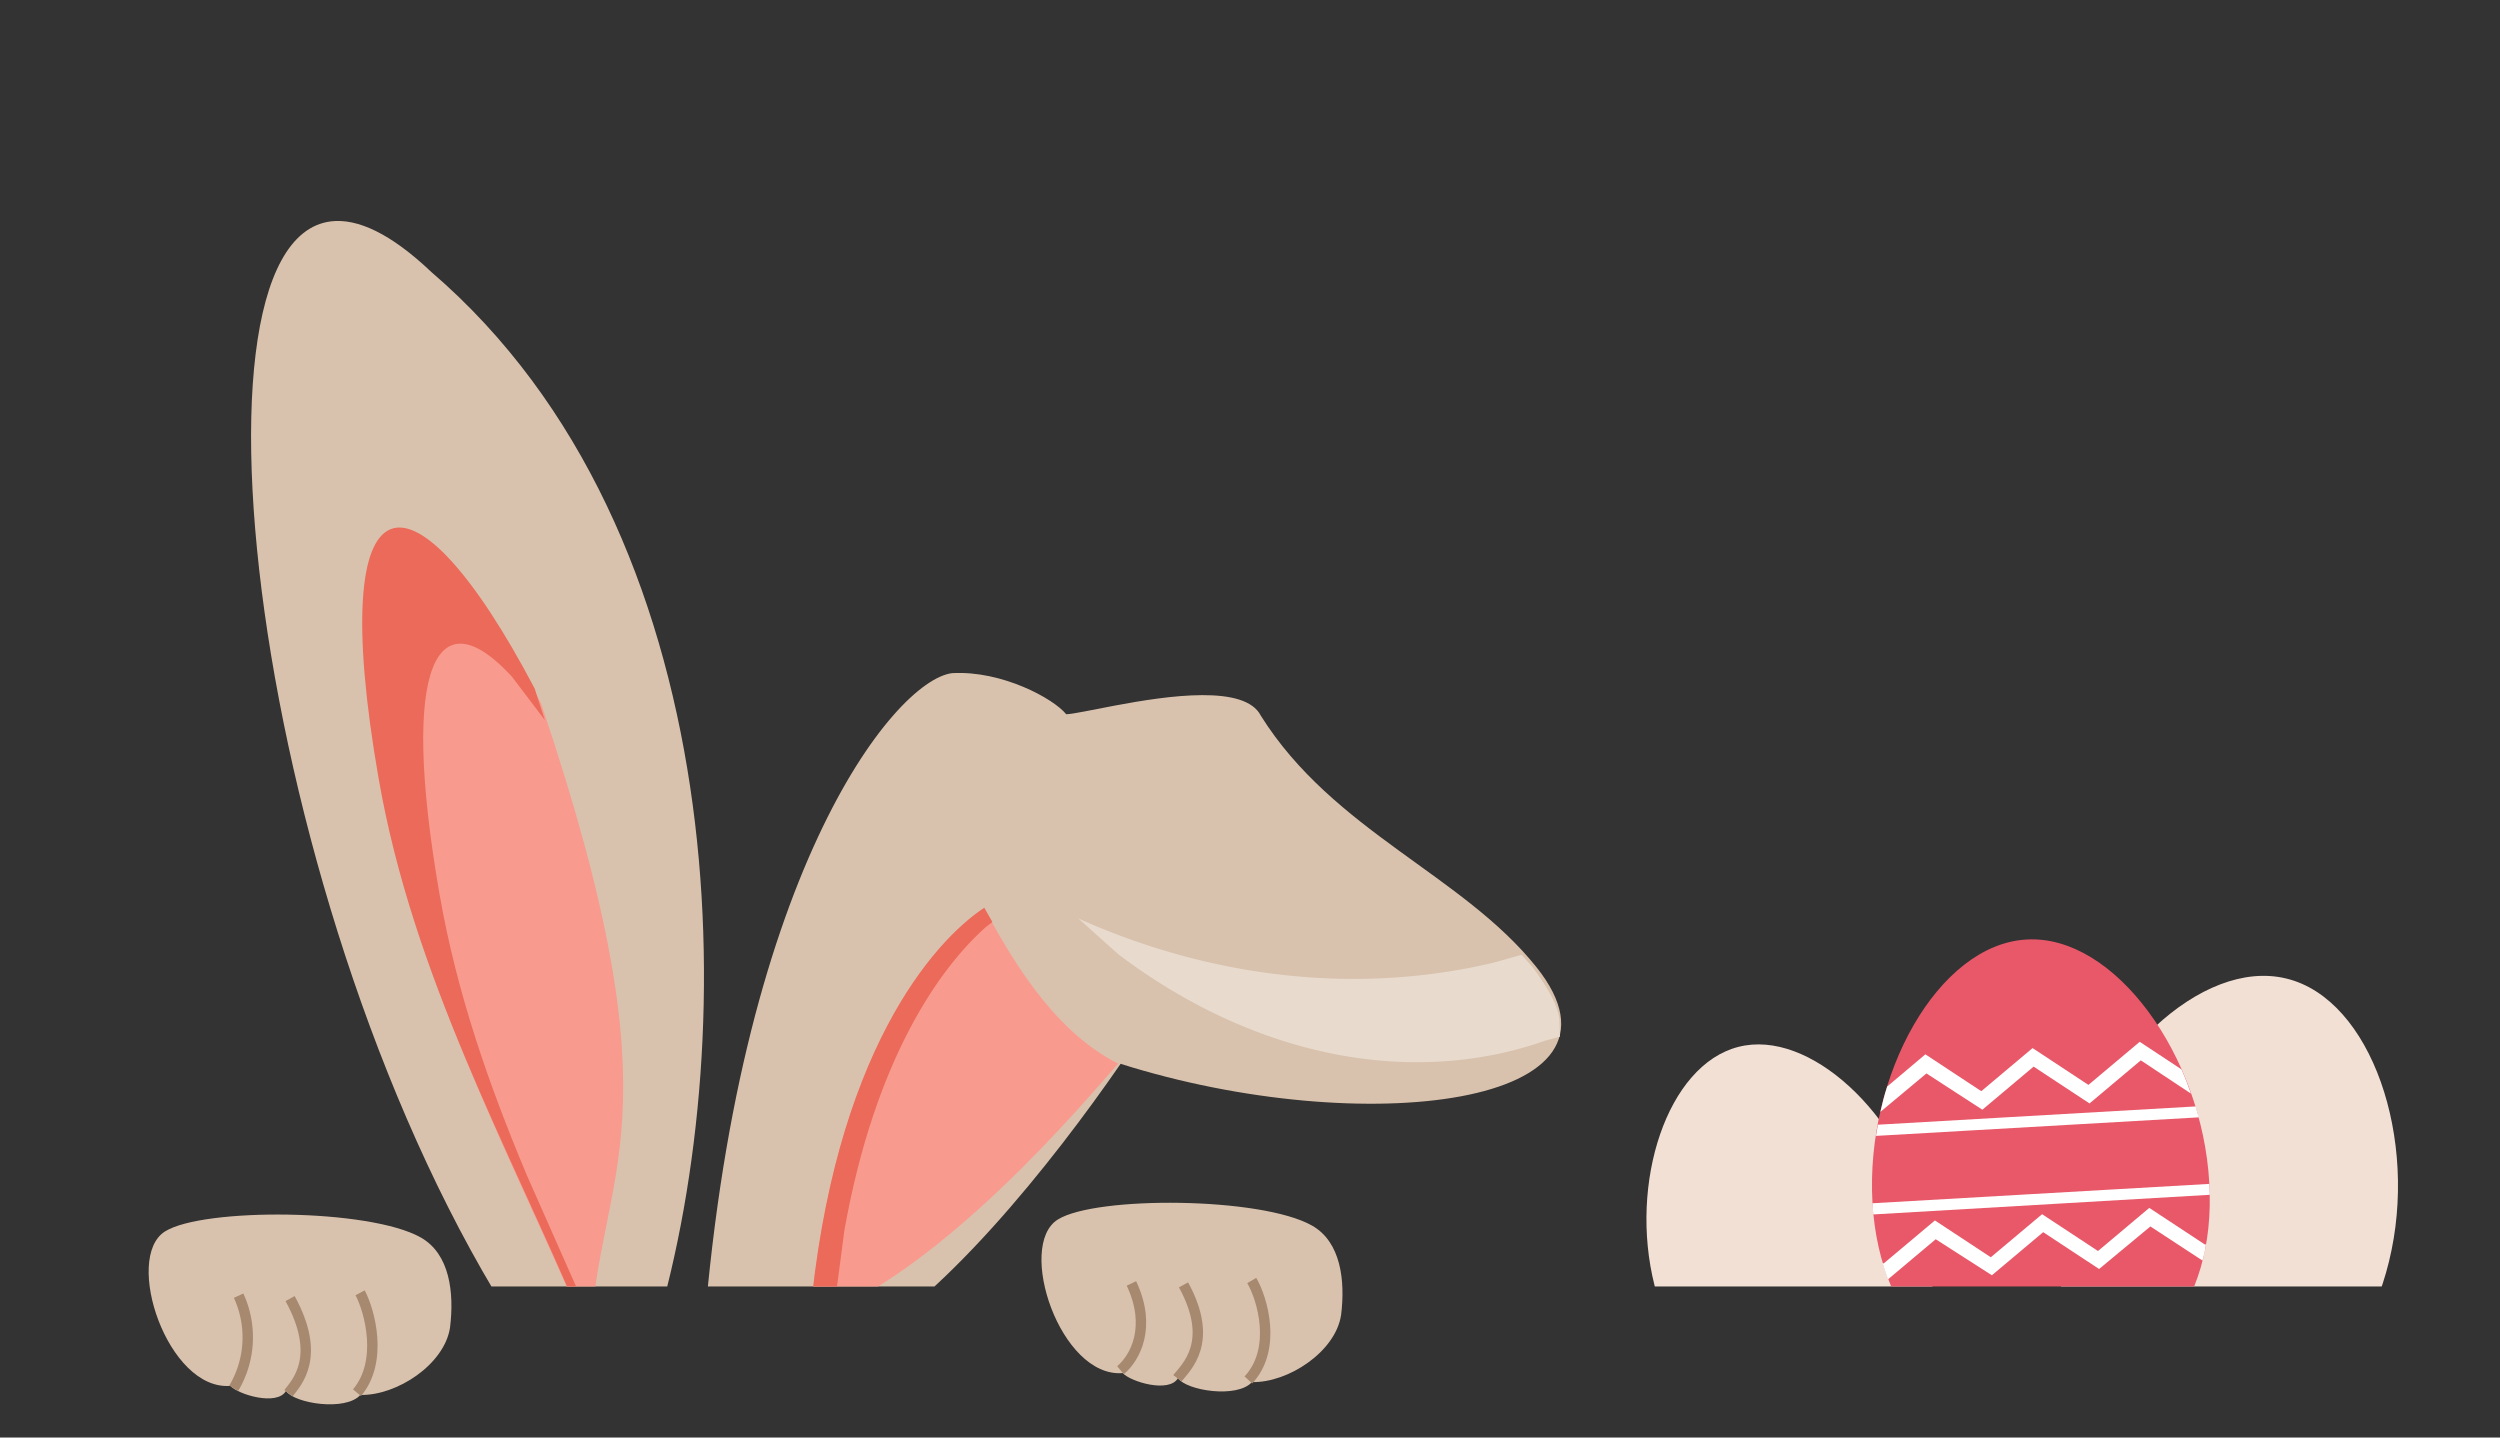 <svg xmlns="http://www.w3.org/2000/svg" xmlns:xlink="http://www.w3.org/1999/xlink" width="480" height="276" viewBox="0 0 480 276">
  <rect x="0" y="0" width="480" height="276" fill="#333333" stroke="none"/>
  <defs>
    <clipPath id="clip-path">
      <rect id="Rechteck_1521" data-name="Rechteck 1521" width="68" height="47" transform="translate(0.37 0.479)" fill="none"/>
    </clipPath>
    <clipPath id="clip-path-2">
      <rect id="Rechteck_1522" data-name="Rechteck 1522" width="68" height="47" transform="translate(0 0)" fill="none"/>
    </clipPath>
    <clipPath id="clip-path-3">
      <rect id="Rechteck_1592" data-name="Rechteck 1592" width="306" height="247" transform="translate(-11906 -4905)" fill="#fff" stroke="#707070" stroke-width="1"/>
    </clipPath>
    <clipPath id="clip-path-4">
      <path id="Pfad_8432" data-name="Pfad 8432" d="M35.681,223.778l22.137-4.9C81.6,164.2,91.431,68.788,39.837,12.138,33,3.835,26.993.113,21.856.111-9.91.1-8.481,142.325,35.681,223.778" transform="translate(-0.007 -0.111)" fill="none"/>
    </clipPath>
    <clipPath id="clip-path-5">
      <rect id="Rechteck_1517" data-name="Rechteck 1517" width="237.517" height="224.403" fill="none"/>
    </clipPath>
    <clipPath id="clip-path-6">
      <path id="Pfad_8435" data-name="Pfad 8435" d="M365.145,422.2c-11.327.867-43.5,37.1-54.648,127.592l26.834,1.917c19.23-8.568,42.178-34.641,56.252-52.9,45.593,17.076,100.642,13.407,80.713-14.389-13.233-18.456-37.62-28.125-50.341-50.967-2.708-6.176-17.6-4.794-27.862-3.412-4.54.611-8.177,1.222-9.455,1.179-2.251-3.122-11.852-9.017-21.324-9.017h-.169" transform="translate(-310.497 -422.201)" fill="none"/>
    </clipPath>
    <clipPath id="clip-path-8">
      <rect id="Rechteck_1595" data-name="Rechteck 1595" width="178" height="97" transform="translate(-11841 -4484)" fill="#fff" stroke="#707070" stroke-width="1"/>
    </clipPath>
    <clipPath id="clip-path-9">
      <rect id="Rechteck_1536" data-name="Rechteck 1536" width="64.165" height="85.359" fill="none"/>
    </clipPath>
    <clipPath id="clip-path-10">
      <rect id="Rechteck_1535" data-name="Rechteck 1535" width="53.854" height="71.643" fill="#e5d4b6"/>
    </clipPath>
    <clipPath id="clip-path-11">
      <rect id="Rechteck_1534" data-name="Rechteck 1534" width="64.867" height="86.286" fill="none"/>
    </clipPath>
  </defs>
  <g id="Gruppe_3586" data-name="Gruppe 3586" transform="translate(-982 -211)">
    <g id="Gruppe_3584" data-name="Gruppe 3584">
      <g id="Gruppe_3579" data-name="Gruppe 3579">
        <g id="Gruppe_3360" data-name="Gruppe 3360" transform="translate(997.63 433.52)">
          <g id="Gruppe_3359" data-name="Gruppe 3359" transform="translate(4 4.001)" clip-path="url(#clip-path)">
            <path id="Pfad_8440" data-name="Pfad 8440" d="M93.892,49.714c.832-6.7-.027-14.156-5.605-17.32-9.825-5.575-41.793-5.746-49.1-1.175-8.066,5.048.481,30.632,12.538,29.659,1.5,1.669,8.944,3.921,10.671.985,1.675,2.412,11.435,3.94,14.288.758,7.008.152,16.117-5.856,17.207-12.906Z" transform="translate(-27.12 -21.313)" fill="#d9c2ad" fill-rule="evenodd"/>
            <path id="Pfad_8441" data-name="Pfad 8441" d="M131.45,104.157c1.622-2.087,6.406-7.053.314-18.173" transform="translate(-95.697 -63.18)" fill="none" stroke="#a6896f" stroke-miterlimit="1" stroke-width="2"/>
            <path id="Pfad_8442" data-name="Pfad 8442" d="M181.388,101.175c5.088-6.012,2.461-15.717.6-19.191" transform="translate(-132.481 -60.292)" fill="none" stroke="#a6896f" stroke-miterlimit="1" stroke-width="2"/>
            <path id="Pfad_8443" data-name="Pfad 8443" d="M94.25,101.765a19.079,19.079,0,0,0,.942-17.781" transform="translate(-69.01 -61.736)" fill="none" stroke="#a6896f" stroke-miterlimit="1" stroke-width="2"/>
          </g>
        </g>
        <g id="Gruppe_3362" data-name="Gruppe 3362" transform="translate(1171 435.999)">
          <g id="Gruppe_3361" data-name="Gruppe 3361" transform="translate(4 4.001)" clip-path="url(#clip-path-2)">
            <path id="Pfad_8445" data-name="Pfad 8445" d="M86.7,32.586c.827-6.657-.027-14.073-5.572-17.219C71.357,9.824,39.577,9.654,32.313,14.2c-8.018,5.018.479,30.453,12.464,29.485,1.493,1.659,8.892,3.9,10.608.979,1.665,2.4,11.368,3.917,14.2.754,6.966.151,16.022-5.822,17.106-12.83Z" transform="translate(-22.213 -9.052)" fill="#d9c2ad" fill-rule="evenodd"/>
            <path id="Pfad_8446" data-name="Pfad 8446" d="M124.73,85.915c1.612-2.075,7.23-6.877,1.174-17.932" transform="translate(-91.668 -50.29)" fill="none" stroke="#a6896f" stroke-miterlimit="1" stroke-width="2"/>
            <path id="Pfad_8447" data-name="Pfad 8447" d="M174.53,84.078c5.565-5.977,2.683-15.642.651-19.1" transform="translate(-127.845 -48.12)" fill="none" stroke="#a6896f" stroke-miterlimit="1" stroke-width="2"/>
            <path id="Pfad_8448" data-name="Pfad 8448" d="M86.312,83.643c2.829-2.366,6.04-8.32,2.1-16.66" transform="translate(-64.179 -49.567)" fill="none" stroke="#a6896f" stroke-miterlimit="1" stroke-width="2"/>
          </g>
        </g>
      </g>
      <g id="Gruppe_maskieren_12" data-name="Gruppe maskieren 12" transform="translate(12888 5116)" clip-path="url(#clip-path-3)">
        <g id="Gruppe_3583" data-name="Gruppe 3583" transform="matrix(0.999, -0.035, 0.035, 0.999, -11849.689, -4866.703)">
          <g id="Gruppe_3580" data-name="Gruppe 3580">
            <g id="Gruppe_3351" data-name="Gruppe 3351" transform="translate(-14.692 6.365) rotate(-5)">
              <g id="Gruppe_3350" data-name="Gruppe 3350" clip-path="url(#clip-path-4)">
                <rect id="Rechteck_1516" data-name="Rechteck 1516" width="241.404" height="151.809" transform="translate(-61.771 210.919) rotate(-76.189)" fill="#d9c2ad"/>
              </g>
            </g>
            <g id="Gruppe_3353" data-name="Gruppe 3353">
              <g id="Gruppe_3352" data-name="Gruppe 3352" transform="matrix(0.996, -0.087, 0.087, 0.996, -14.42, 13.33)" clip-path="url(#clip-path-5)">
                <path id="Pfad_8433" data-name="Pfad 8433" d="M110.046,405.692c5.358-32.979,23.037-38.091,5.523-122.8-17.974-47.372-34.945-47.2-31.915,13.422,1.941,38.8,16.1,73.216,26.392,109.382Z" transform="translate(-64.594 -193.038)" fill="#f99a8e" fill-rule="evenodd"/>
                <path id="Pfad_8434" data-name="Pfad 8434" d="M88.065,236.07c6.1-1.7,14.828,10.085,23.8,33.739l1.2,6.246-5.262-9.048c-12.2-17.071-21.164-5.622-18.891,39.783.97,19.375,4.992,37.654,10.055,55.6l8.118,26.751-.731,3.3h0C96.084,356.334,81.938,321.965,80,283.215c-1.515-30.269,1.965-45.448,8.067-47.145" transform="translate(-61.759 -182.932)" fill="#eb6a59" fill-rule="evenodd"/>
              </g>
            </g>
            <g id="Gruppe_3355" data-name="Gruppe 3355" transform="matrix(1, -0.017, 0.017, 1, 68.61, 96.288)">
              <g id="Gruppe_3354" data-name="Gruppe 3354" clip-path="url(#clip-path-6)">
                <rect id="Rechteck_1518" data-name="Rechteck 1518" width="156.184" height="201.435" transform="matrix(0.154, -0.988, 0.988, 0.154, -19.65, 126.456)" fill="#d9c2ad"/>
              </g>
            </g>
            <g id="Gruppe_3357" data-name="Gruppe 3357">
              <g id="Gruppe_3356" data-name="Gruppe 3356" clip-path="url(#clip-path-5)">
                <path id="Pfad_8436" data-name="Pfad 8436" d="M468.826,657.379c-12.981-7.039-20.662-22.9-24.676-30.693-9.937,6.071-29.915,26.978-36.249,77.86,25.53-7.865,54.783-40.734,60.925-47.167" transform="translate(-316.3 -485.954)" fill="#f99a8e" fill-rule="evenodd"/>
                <path id="Pfad_8437" data-name="Pfad 8437" d="M444.17,626.106l1.466,2.793-1.325.958c-9.063,7.517-22.111,24.448-29.146,57.184l-2.514,15-4.75,1.97c6.337-50.91,26.326-71.828,36.269-77.9" transform="translate(-316.3 -485.504)" fill="#eb6a59" fill-rule="evenodd"/>
                <path id="Pfad_8438" data-name="Pfad 8438" d="M734.118,647.8l2.038,2.455c3.938,5.787,5.2,8.928,4.9,13.172l-.041.331-2.918.675a71.732,71.732,0,0,1-12.883,2.772c-23.884,2.908-48.312-5.8-68.5-22.236l-7.5-7.2.448.268c21.838,10.633,46.181,15.429,70.38,12.483q4.537-.553,8.9-1.444Z" transform="translate(-503.424 -494.548)" fill="#e8dbce" fill-rule="evenodd"/>
              </g>
            </g>
          </g>
        </g>
      </g>
    </g>
    <g id="Gruppe_maskieren_13" data-name="Gruppe maskieren 13" transform="translate(13125 4845)" clip-path="url(#clip-path-8)">
      <g id="Gruppe_3585" data-name="Gruppe 3585" transform="translate(-13125.275 -4845)">
        <g id="Gruppe_3387" data-name="Gruppe 3387" transform="translate(1393.209 390.272) rotate(17)">
          <g id="Gruppe_3386" data-name="Gruppe 3386" clip-path="url(#clip-path-9)">
            <path id="Pfad_8463" data-name="Pfad 8463" d="M64.068,46.24c1.4,24.087-12.536,38.125-29.839,39.059C16.928,86.334,1.489,74.005.091,49.916-1.256,25.778,12.576.964,29.359.031,46.091-.954,62.721,22.1,64.068,46.24" transform="translate(0 0)" fill="#f2e0d5" fill-rule="evenodd"/>
          </g>
        </g>
        <g id="Gruppe_3385" data-name="Gruppe 3385" transform="translate(1291.873 416.673) rotate(-11)">
          <g id="Gruppe_3384" data-name="Gruppe 3384" clip-path="url(#clip-path-10)">
            <path id="Pfad_8462" data-name="Pfad 8462" d="M53.773,38.81c1.173,20.217-10.522,32-25.044,32.783C14.208,72.462,1.25,62.114.076,41.9-1.054,21.636,10.555.809,24.641.026c14.044-.826,28,18.523,29.132,38.784" transform="translate(0 0)" fill="#f2e0d5" fill-rule="evenodd"/>
          </g>
        </g>
        <g id="Gruppe_3383" data-name="Gruppe 3383" transform="translate(1341.693 391.357)">
          <g id="Gruppe_3382" data-name="Gruppe 3382" clip-path="url(#clip-path-11)">
            <path id="Pfad_8457" data-name="Pfad 8457" d="M64.764,46.742C66.177,71.091,52.092,85.281,34.6,86.225,17.111,87.272,1.505,74.809.092,50.458-1.27,26.058,12.712.975,29.678.031c16.914-1,33.724,22.308,35.086,46.711" transform="translate(0 0)" fill="#e85869" fill-rule="evenodd"/>
            <path id="Pfad_8458" data-name="Pfad 8458" d="M64.958,148.9,3.952,152.41c-.1.735-.261,1.415-.366,2.148l62-3.561c-.261-.681-.418-1.362-.629-2.094" transform="translate(-2.813 -116.824)" fill="#fff" fill-rule="evenodd"/>
            <path id="Pfad_8459" data-name="Pfad 8459" d="M65.1,217.933.426,221.651c.052.681.106,1.465.157,2.146l64.618-3.77c-.052-.681-.052-1.413-.1-2.094" transform="translate(-0.334 -170.982)" fill="#fff" fill-rule="evenodd"/>
            <path id="Pfad_8460" data-name="Pfad 8460" d="M27.061,104.333,36.9,96.058l10.735,7.071,9.845-8.275,9.634,6.388c-.575-1.622-1.153-3.141-1.833-4.66l-8.01-5.289-9.845,8.275L36.7,92.5l-9.845,8.275L16.117,93.7,8.786,99.882c-.524,1.571-.944,3.247-1.31,4.869l8.85-7.383Z" transform="translate(-5.865 -71.625)" fill="#fff" fill-rule="evenodd"/>
            <path id="Pfad_8461" data-name="Pfad 8461" d="M30.415,252.258l9.845-8.275L51,251.054l9.843-8.169,10,6.545a21.585,21.585,0,0,0,.681-3.195l-.157.157L60.63,239.323,50.786,247.6l-10.735-7.068L30.206,248.8,19.47,241.732,9.627,250l-.211-.1c.315,1.047.681,2.146,1.049,3.141l9.163-7.7Z" transform="translate(-7.387 -187.764)" fill="#fff" fill-rule="evenodd"/>
          </g>
        </g>
      </g>
    </g>
  </g>
</svg>
